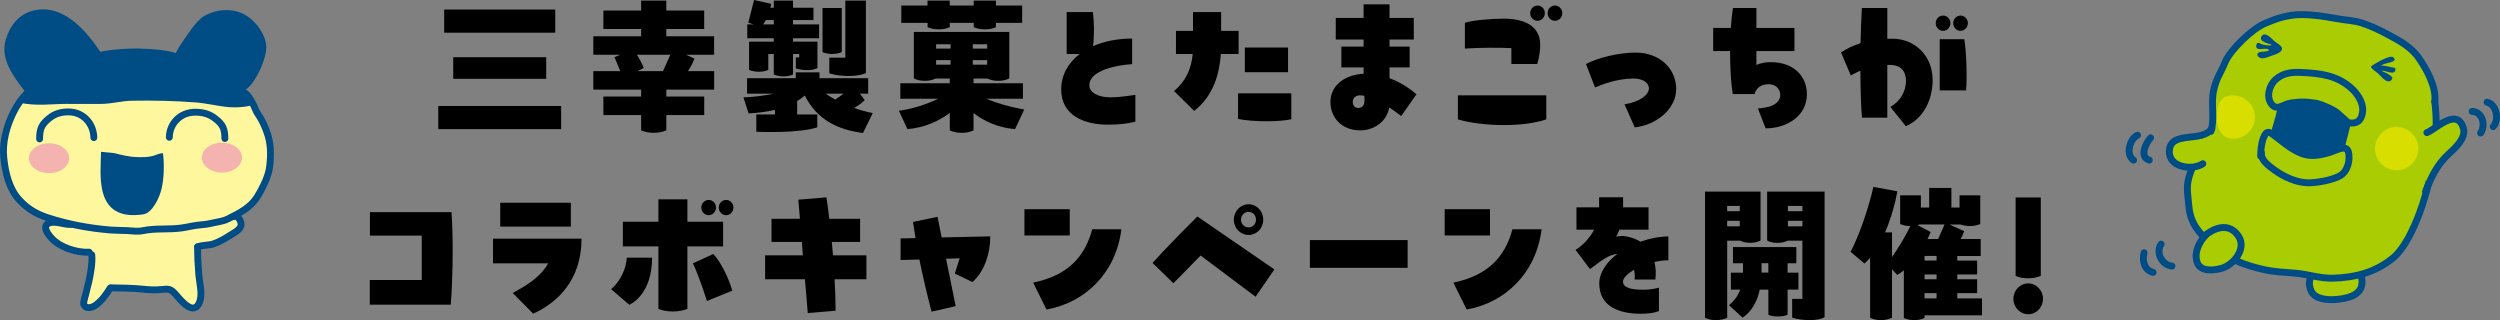 <?xml version="1.0" encoding="UTF-8"?><svg id="_レイヤー_2" xmlns="http://www.w3.org/2000/svg" viewBox="0 0 680.74 87.17"><rect x="0" y="0" width="680.74" height="87.17" fill="#808080" stroke="none"/><defs><style>.cls-1,.cls-2,.cls-3,.cls-4,.cls-5,.cls-6,.cls-7{stroke:#004c85;stroke-linecap:round;}.cls-1,.cls-8{fill:#fff79d;}.cls-1,.cls-6{stroke-width:1.87px;}.cls-9{fill:#99b900;}.cls-10{fill:#004c85;}.cls-2,.cls-3{stroke-width:1.88px;}.cls-2,.cls-5,.cls-7,.cls-11{fill:#aacc03;}.cls-3,.cls-4,.cls-6{fill:none;}.cls-4,.cls-5,.cls-7{stroke-linejoin:round;}.cls-4,.cls-7{stroke-width:1.88px;}.cls-5{stroke-width:1.88px;}.cls-12{fill:#d8de00;}.cls-13{fill:#f4b3ae;}</style></defs><g id="Design"><path d="M119.34,28.86h33.46v6.3h-33.46v-6.3ZM120.95,2.6h30.24v6.3h-30.24V2.6ZM123.41,15.58h25.32v5.88h-25.32v-5.88Z"/><path d="M194.45,14.91h-7.62l2.26,1.05c-.4,1.13-1.05,2.31-1.77,3.4h7.14v5.04h-13.02v1.89h10.32v5.04h-10.32v4.16c-.97.42-2.1.67-3.43.67s-2.54-.25-3.43-.67v-4.16h-10.28v-5.04h10.28v-1.89h-13.02v-5.04h7.34l-1.57-3.78,1.53-.67h-7.3v-5.04h13.02v-1.97h-10.28V2.86h10.28V.17h6.85v2.69h10.32v5.04h-10.32v1.97h13.02v5.04ZM182.52,14.91h-9.07c.65,1.05,1.37,2.39,1.85,3.61l-1.73.84h6.97l1.98-4.45Z"/><path d="M217.07,27.52v3.65h5.48v3.49c-4.76,1.6-14.59,1.3-16.61,1.22v-4.71h5.08v-1.26c-2.22.55-4.72.84-7.18.97l-1.41-4.37c2.54-.08,5.48-.42,8.26-1.01h-7.26v-4.2h13.26v-1.6h6.45v1.6h13.26v4.2h-2.26l1.33,1.76c-.77.76-1.77,1.51-2.9,2.14,1.69.59,3.39,1.05,5.08,1.39l-2.66,5.42c-6.57-.84-12.5-3.44-15.84-10.21-.65.59-1.37,1.09-2.1,1.51ZM210.7,10.42h-7.22v-3.78h1.73l-1.45-.46,1.57-6.18,4.68,1.05c-.04.25-.12.63-.24,1.05h.93V.17h5.24v1.93h5.56v3.36h-5.56v1.18h7.1v3.78h-7.1v.92h6.65v7.18c-1.17.63-3.27.88-5.89.13v-3.02h.93v-.92h-1.69v5.59c-.81.34-1.61.5-2.62.5s-1.89-.21-2.62-.5v-5.59h-1.49v4.33c-.81.34-1.61.5-2.62.5s-1.89-.21-2.62-.5v-7.69h6.73v-.92ZM210.7,6.64v-1.18h-2.18c-.2.42-.44.84-.73,1.18h2.9ZM226.59,14.7c-1.05,0-1.89-.21-2.62-.5V2.18h5.24v12.01c-.81.34-1.61.5-2.62.5ZM229.69,25.5h-4.88c.85.59,1.69,1.09,2.62,1.6.77-.5,1.53-1.05,2.26-1.6ZM230.18,15.71V.17h5.6v19.74c-1.98.92-6.33,1.13-9.96.08v-4.28h4.35Z"/><path d="M276.42,35.16c-4.76-.38-8.55-2.23-11.33-4.37v4.71c-.97.46-1.98.67-3.23.67s-2.34-.25-3.23-.67v-4.75c-2.94,2.18-6.85,4.03-11.53,4.41l-2.34-5c3.67-.5,7.3-1.64,10.72-3.28h-10.32v-4.2h13.46v-1.3h-3.83c-.85.42-1.81.63-2.94.63s-2.22-.21-3.02-.67v-12.64h26v12.64c-.89.46-1.85.67-3.02.67s-2.14-.21-2.94-.63h-3.79v1.3h13.46v4.2h-9.96c3.06,1.3,6.49,2.27,10.32,2.94l-2.5,5.33ZM252.56,6.22h-7.14V1.51h7.14V.17h6.05v1.34h6.53V.17h6.05v1.34h7.14v4.71h-7.14v1.18c-.89.42-1.81.59-3.02.59s-2.18-.21-3.02-.59v-1.18h-6.53v1.18c-.89.42-1.85.59-3.02.59s-2.22-.21-3.02-.59v-1.18ZM258.85,13.23v-1.18h-3.95v1.18h3.95ZM258.85,16.38h-3.95v1.22h3.95v-1.22ZM264.89,13.23h3.91v-1.18h-3.91v1.18ZM268.8,16.38h-3.91v1.22h3.91v-1.22Z"/><path d="M309.16,25.83v7.31c-2.26.46-3.59.8-7.54.8-6.37,0-12.66-2.48-12.66-9.58,0-3.86,1.85-7.23,5.04-9.66h-3.55V3.28h7.14c.36,2.77.4,6.51.04,9.28,2.98-1.3,6.61-2.06,10.64-2.06v6.97c-6.73.46-11.65,2.56-11.65,5.71,0,2.18,2.78,3.32,5.56,3.32,3.35,0,6.69-.67,6.97-.67Z"/><path d="M324.85,8.4V3.28h7.66v5.12h4.76v6.3h-4.84c-.52,7.18-2.98,12.14-7.26,15.5l-5.48-5.42c3.18-2.6,4.72-6.09,5.08-10.08h-4.56v-6.3h4.64ZM337.11,25.41h14.51v7.06c-1.65.38-4.15.55-6.77.55-2.78,0-5.64-.21-7.74-.63v-6.97ZM338.96,12.94h11.77v6.72h-11.77v-6.72Z"/><path d="M381.54,31.59c-1.05-.8-2.14-1.6-3.27-2.35-.6,3.99-4.35,6.26-7.82,6.26-5.44,0-8.18-3.78-8.18-7.73,0-4.75,4.27-7.48,9.03-7.69v-1.72h-6.05v-5.67h6.05v-1.93h-7.58v-5.88h7.58V1.18h7.06v3.7h6.61v5.88h-6.61v1.93h5.48v5.67h-5.48v2.94c2.42.88,4.92,2.31,7.34,4.37l-4.15,5.92ZM371.54,26.09c-.44-.08-.85-.13-1.25-.13-.77,0-1.94.46-1.94,1.76,0,.97.56,1.68,1.53,1.68.81,0,1.65-.59,1.65-1.81v-1.51Z"/><path d="M396.98,25.96h24.07v6.55c-3.23,1.09-7.38,1.55-11.53,1.55-4.68,0-9.31-.59-12.54-1.55v-6.55ZM411.54,17.43v-4.33c-4.27-.17-8.55-.13-12.66.13v-7.02c1.98-.67,6.97-1.13,10.6-1.13,5.52,0,9.92,1.93,9.92,7.14,0,1.3-.24,3.4-.81,5.21h-7.06ZM416.66,3.57c0-1.13.93-2.06,2.02-2.06s1.98.92,1.98,2.06-.89,2.1-1.98,2.1-2.02-.92-2.02-2.1ZM425.41,3.57c0,1.18-.93,2.1-1.98,2.1-1.13,0-2.02-.92-2.02-2.1s.89-2.06,2.02-2.06c1.05,0,1.98.92,1.98,2.06Z"/><path d="M442.34,28.4c4.11-.63,6.65-2.56,6.65-4.33,0-1.55-1.65-2.69-4.19-2.69-4.11,0-8.26,1.47-10.48,2.44l-2.46-6.39c3.19-1.68,8.83-3.11,13.51-3.11,6.61,0,11.05,4.41,11.05,9.91s-5.44,9.83-11.29,10.46l-2.78-6.3Z"/><path d="M492.02,25.62c0,6.01-5.52,9.33-11.25,9.33l-2.1-5.42c3.83-.25,6.09-1.43,6.09-3.74,0-1.55-1.29-2.86-3.1-2.86-2.06,0-3.39.92-3.91,2.69h-5.93c-.48-2.81-.73-7.23-.73-11.72h-4.6v-6.3h4.8c.16-2.02.32-3.86.6-5.42h6.37v5.42h10.36v6.3h-10.36v3.78c1.17-.5,2.46-.76,3.87-.76,6.45,0,9.88,3.99,9.88,8.7Z"/><path d="M526.25,21.8c0,5.08-2.3,10.42-7.3,12.56l-4.23-5.25c2.78-1.51,4.27-4.37,4.27-7.1,0-2.52-1.29-4.33-4.39-4.33h-.69v14.37h-6.89c-.28-2.52-.4-7.48-.44-12.81-1.01.42-1.85.88-2.62,1.3l-2.66-6.26c1.45-.97,3.18-1.85,5.32-2.52.08-3.65.2-7.06.36-9.58h6.93v8.4c.44-.04.89-.04,1.37-.04,6.17,0,10.97,4.66,10.97,11.26ZM529.11,8.4c-1.09,0-2.02-.92-2.02-2.1s.93-2.06,2.02-2.06,1.98.92,1.98,2.06-.89,2.1-1.98,2.1ZM528.18,24.62v-13.95h6.69c.56,3.15.81,10.63.48,13.95h-7.18ZM531.85,6.3c0-1.13.89-2.06,2.02-2.06,1.05,0,1.98.92,1.98,2.06s-.93,2.1-1.98,2.1c-1.13,0-2.02-.92-2.02-2.1Z"/><path d="M114.84,64.15h-14.11v-6.39h22.21c.2,2.69.32,6.51.32,10.54,0,5.25-.2,10.84-.52,14.66h-22.05v-6.72h14.15v-12.1Z"/><path d="M139.6,79.78c4.56-2.44,7.94-4.83,9.64-8.07h-15v-6.72h24.11c0,11.17-6.45,17.39-13.18,20.42l-5.56-5.63ZM155.44,61.71h-19.23v-6.51h19.23v6.51Z"/><path d="M166.41,78.73c2.62-2.18,4.15-5.84,4.27-8.57h6.89c0,4.49-1.33,10.25-6.21,12.85l-4.96-4.28ZM187.18,54.28v6.09h9.72v6.72h-9.72v17.01c-1.17.46-2.46.71-3.95.71-1.57,0-2.9-.25-3.95-.71v-17.01h-9.68v-6.72h9.68v-6.09h7.9ZM194.23,69.15c2.02,2.06,4.35,6.93,5.16,10l-6.89,2.81c-1.05-3.28-2.66-7.9-3.83-10.25l5.56-2.56ZM190.96,56.5c0-1.13.93-2.06,2.02-2.06s1.98.92,1.98,2.06-.89,2.1-1.98,2.1-2.02-.92-2.02-2.1ZM195.72,56.5c0-1.13.89-2.06,2.02-2.06,1.05,0,1.98.92,1.98,2.06s-.93,2.1-1.98,2.1c-1.13,0-2.02-.92-2.02-2.1Z"/><path d="M235.92,69.53v6.51h-8.67c.16,2.9.28,5.75.28,8.57l-7.58.63-.77-9.2h-10.84v-6.51h10.28l-.28-3.65h-8.26v-6.3h7.74l-.44-5.21,7.66-.63c.28,1.93.56,3.86.77,5.84h8.39v6.3h-7.7c.12,1.22.24,2.44.32,3.65h9.11Z"/><path d="M255.28,59.02l1.13,5.63,13.22-.29v.34c0,3.91-1.37,9.07-4.84,12.1l-4.8-2.31,1.33-4.16-3.71.13,2.62,12.9-6.57,1.51c-1.21-4.66-2.34-9.37-3.31-14.2l-5.12.13v-5.88l4.07-.08c-.24-1.47-.48-2.94-.69-4.41l6.65-1.39Z"/><path d="M278.95,56.97h12.34v7.14h-12.34v-7.14ZM281.33,76.96c9.31-1.93,14.03-6.89,16.08-14.53h7.94c-1.49,12.01-10,20.04-20.4,21.84l-3.63-7.31Z"/><path d="M326.93,69.57l-7.42,7.56-5.68-5.54c3.95-4.37,8.59-9.03,12.22-12.64l20.96,14.41-5.12,7.44-14.96-11.22ZM335.96,59.82c0-2.31,1.81-4.2,4.03-4.2s3.99,1.89,3.99,4.2-1.77,4.16-3.99,4.16-4.03-1.85-4.03-4.16ZM342,59.82c0-1.18-.89-2.14-2.02-2.14s-2.06.97-2.06,2.14.93,2.1,2.06,2.1,2.02-.92,2.02-2.1Z"/><path d="M356.68,65.37h26.61v7.56h-26.61v-7.56Z"/><path d="M393.38,56.97h12.34v7.14h-12.34v-7.14ZM395.75,76.96c9.31-1.93,14.03-6.89,16.08-14.53h7.94c-1.49,12.01-10,20.04-20.4,21.84l-3.63-7.31Z"/><path d="M454.3,70.87c-1.21,0-2.5.17-3.79.46.36,1.51.44,3.15.24,4.79h-5.64c.08-.92,0-1.81-.16-2.65-1.81,1.05-3.02,2.23-3.02,3.19,0,1.89,2.9,2.23,5.36,2.23,1.85.04,3.59-.34,4.43-.55v6.38c-1.37.5-2.86.71-4.96.71-5.85,0-11.29-1.93-11.29-8.23,0-3.02,2.02-5.84,4.92-8.07-2.94.25-5.68,3.02-7.46,4.12l-3.91-5.21c1.94-1.22,3.83-3.15,5.04-5.5h-4.8v-6.09h6.17v-2.73h6.53v2.73h6.93v6.09h-7.94c-.24.67-.52,1.3-.89,1.89.89-.17,1.77-.25,2.66-.08,1.53.25,2.86.76,3.95,1.47,2.54-.92,5.2-1.43,7.62-1.43v6.47Z"/><path d="M470.31,65.53v21c-.89.42-1.9.63-3.06.63s-2.18-.21-2.98-.63v-34.36h15.12v13.32c-.89.46-1.77.63-2.82.63s-2.02-.21-2.74-.59h-3.51ZM473.73,57.51v-1.43h-3.43v1.43h3.43ZM473.73,60.12h-3.43v1.51h3.43v-1.51ZM489.7,74.23v4.62h-2.94v6.85c-.81.38-1.65.46-2.66.46s-1.94-.13-2.58-.46v-6.85h-2.34c-.6,2.86-1.98,5.84-4.68,7.65l-3.71-3.4c1.41-1.13,2.46-2.56,3.06-4.24h-2.54v-4.62h3.31v-2.56h-2.74v-4.41h17.25v4.41h-2.38v2.56h2.94ZM479.66,71.67v2.56h1.85v-2.56h-1.85ZM481.19,52.18h15.64v34.19c-.73.46-2.18.8-4.03.8-1.45,0-3.1-.17-4.8-.67v-5.12h2.78v-15.84h-4.03c-.85.42-1.73.59-2.74.59-1.13,0-2.1-.21-2.82-.63v-13.32ZM486.84,57.51h3.95v-1.43h-3.95v1.43ZM486.84,60.12v1.51h3.95v-1.51h-3.95Z"/><path d="M539.69,81.25v4.62h-15.64v.71c-.73.34-1.69.59-2.78.59-1.17,0-2.14-.25-2.86-.59v-12.98c-.6.5-1.21.92-1.81,1.26l-1.41-1.55v13.19c-.89.42-1.85.67-2.98.67-1.21,0-2.22-.25-2.98-.67v-16.34c-.48.59-1.01,1.09-1.53,1.6l-3.79-3.19c2.46-4.7,4.92-12.01,6.21-17.69l6.53,1.22c-.56,3.19-1.69,7.31-3.35,11.17h1.89v6.72c1.65-2.35,3.63-5.59,5-8.44-1.09,0-1.98-.21-2.78-.55v-7.81h5.64v3.32h2.26v-5.33h6.05v5.33h2.22v-3.32h5.64v7.81c-.81.34-1.69.55-2.82.55-.93,0-1.77-.17-2.5-.42h-3.06l3.99,1.81c-.2.63-.52,1.39-.93,2.14h5.44v4.62h-6.37v1.26h5.4v3.78h-5.4v1.3h5.4v3.78h-5.4v1.43h6.73ZM527.76,65.07l1.73-3.95h-6.77c-.2.08-.4.13-.6.17l3.59,1.89c-.24.59-.52,1.26-.85,1.89h2.9ZM527.32,70.95v-1.26h-3.27v1.26h3.27ZM527.32,76.04v-1.3h-3.27v1.3h3.27ZM524.05,79.82v1.43h3.27v-1.43h-3.27Z"/><path d="M548.24,81.37c0-2.31,1.81-4.2,4.03-4.2s4.03,1.89,4.03,4.2-1.81,4.2-4.03,4.2-4.03-1.89-4.03-4.2ZM548.85,75.11v-21.34h6.85v21.34c-1.05.46-2.1.67-3.43.67s-2.5-.21-3.43-.67Z"/><path class="cls-8" d="M19.59,58.57c-1.93,0-5.52.2-6.59,2.12-1.35,2.41,1.35,5.01,2.89,6.11,1.51,1.08,4.45,1.99,6.3,2.24,1.76.23,3.25-.6,2.82,1.82-1.55,8.75-3.94,15.5,1.42,12.16.74-.46,1.6-2.03,2.16-2.75.93-1.2.81-1.33,2.22-1.53,2.31-.33,4.83-.57,7.14-.28,3.75.47,6.83-.52,9.96,2.16,1.25,1.07,3.17,2.65,4.97,2.8,3.29.27,1.89-4.26,1.52-5.96-.45-2.01.28-4.4-.15-6.42-.22-1.02-.97-2.59-.13-3.53.4-.45,1.5-.46,2.07-.64,1.33-.43,2.62-.89,3.92-1.38,1.67-.62,4.5-1.4,5.29-3.28.71-1.69-1.31-4.78-2.96-4.72"/><path class="cls-1" d="M9.56,23.13c-.4,1.25-1.55,1.56-2.4,2.42-1.45,1.47-2.63,3.29-3.54,5.12-1.85,3.74-3.03,8.1-2.59,12.3.42,3.99,1.37,8.28,4.12,11.34,2.21,2.45,4.63,3.92,7.73,4.94,5.57,1.82,11.41,2.91,17.26,3.38,1.51.12,2.99.09,4.5.16,1.54.08,2.8.33,4.33.01,3.42-.71,6.97-.24,10.43-.72,1.81-.25,3.52-.73,5.35-.86,1.01-.07,1.99-.21,2.95-.45,1.36-.34,3-.48,4.28-1.12,3.15-1.57,6.16-3.07,8-5.94,1.22-1.9,2.91-5.26,3.3-7.5.51-2.92.58-6.39-.3-9.3-.73-2.43-1.8-4.5-2.75-5.86-.66-.94-.9-2.04-1.5-3.04-.43-.71-1.29-2.44-2.15-2.64"/><path class="cls-13" d="M18.83,43.08c0,2.25-2.45,4.07-5.47,4.07s-5.47-1.82-5.47-4.07,2.45-4.07,5.47-4.07,5.47,1.82,5.47,4.07Z"/><path class="cls-13" d="M65.89,42.91c0,2.25-2.45,4.07-5.46,4.07s-5.47-1.82-5.47-4.07,2.45-4.07,5.47-4.07,5.46,1.82,5.46,4.07Z"/><path class="cls-10" d="M5.22,27.93c1.79-2.23,2.91-3.66,3.94-4.52,1.64-1.35,3.22-1.77,5.09-2.56,3.08-1.3,6.25-4.68,9.38-5.77,6.2-2.17,16.35-2.35,22.87-1.02,3.7.76,2.58,2.77,6.17,3.84,2.28.68,4.04,1.67,6.16,2.5,3.92,1.53,9.46,3.14,10.66,7.81-1.36.99-5.4,1.12-7.09.97-3.12-.27-6.08-1.06-9.22-1.3-5.72-.43-11.49-.55-17.28-.45-2.75.04-5.36.82-8.12.86-3.25.05-6.5,0-9.75,0-3.91,0-8.27.69-12.82-.36"/><path class="cls-10" d="M8.41,26.95C5.07,22.51-.27,16.96,1.56,10.82,2.79,6.7,5.36,3.6,9.62,2.76c10.08-2,17.82,10.83,21.37,17.74"/><path class="cls-10" d="M45.1,19.29c1.75-2.06,2.52-4.92,4.11-7.16,1.52-2.14,4.09-6.46,6.37-7.76,3.56-2.03,8.25-2.28,11.69,0,2.76,1.83,5.18,5.28,5.24,8.47.06,3.11-3.09,10.64-6.45,12.09"/><path class="cls-6" d="M10.78,37.82c.04-2.62.42-3.83,2.59-5.6,1.55-1.25,3.16-1.74,5.22-1.75,4.11-.03,6.9,3.24,6.96,7"/><path class="cls-6" d="M61.24,37.72c-.05-2.56-.43-3.74-2.66-5.46-1.59-1.23-3.24-1.69-5.35-1.71-4.21-.03-7.07,3.16-7.12,6.83"/><path class="cls-10" d="M27.51,41.34c-.03,5.88-2.16,19.09,11.52,17.02,2.49-.38,4.41-4.6,4.96-6.94.68-2.88.77-6.69.39-9.68-.9-.09-1.97.55-2.89.76-1.41.33-2.8.3-4.26.27-2.11-.05-4.19-.61-6.13-1.08"/><path class="cls-6" d="M19.23,61.09c-1.75.18-4.03-1.03-5.79-.38-2.08.77-.5,2.88.46,3.99,2.24,2.6,6.96,4.18,10.37,3.95"/><path class="cls-6" d="M24.99,69.38c.22,2.17-.33,5.13-.79,7.28-.22,1.01-.54,1.93-.73,2.95-.09.51-.81,2.64-.68,3.12.44,1.6,2.32,1.06,3.28.36,1.74-1.28,2.87-2.96,3.97-4.7"/><path class="cls-6" d="M30.39,78.38c2.66.04,5.65.08,8.35.34,1.98.19,3.43.33,5.36.1,1.75-.21,2.38-.16,3.57,1.17,1.42,1.59,5.11,6.45,6.71,2.17.8-2.16-.05-5.09-.24-7.29-.22-2.55-.34-5.09-.34-7.66"/><path class="cls-6" d="M53.81,67.22c1.34-.55,2.85-.35,4.23-.79,1.7-.54,3.27-1.5,4.78-2.46.86-.55,2.4-1.3,2.76-2.41.32-.99-.62-2.85-1.69-2.63"/><path class="cls-2" d="M630.82,73.96c-2.66.89-2.5,5.22-.31,6.64,2.05,1.33,5.51,1.1,7.76.65,6.93-1.35,5.32-6.15,2.47-11.21"/><path class="cls-11" d="M662.99,27.72c.47-4.4-2.56-9.23-4.17-11.66-2.19-3.31-5.55-5.02-9-6.87-2.16-1.15-4.35-2.17-6.69-2.93-2.09-.68-4.4-.75-6.56-1.14-3.77-.68-8.89-1.54-12.68-.94-3.06.49-4.29,1.02-7.18,2.21-3.42,1.4-9.42,7.21-10.78,10.47-1.47,3.51-2.38,4.2-3.19,7.89-.85,3.89.67,8.56-1.18,12.15-.78,1.5-1.89,2.66-2.67,4.14-.99,1.9-1.68,3.92-2.43,5.92-1.34,3.65-.79,5.18-.46,9.08.43,4.98,2.79,7.32,6.43,10.75,3.81,3.59,8.81,5.44,13.87,6.58,2.82.64,5.75.77,8.64,1,3.52.29,6.77,1.47,10.34,1.37,6.11-.18,11.45-1.58,16.24-5.44,6.68-5.36,13.52-27.18,11.45-42.61"/><path class="cls-12" d="M603.65,30.65c-.3,3.24.69,6.8,3.93,7.1,3.24.3,6.11-2.08,6.41-5.32.29-3.24-2.09-6.11-5.33-6.41-3.24-.3-4.71,1.4-5.01,4.63Z"/><path class="cls-4" d="M596.94,45.71c-.16.42-.31.84-.47,1.26-1.34,3.65-.79,5.18-.46,9.08.43,4.98,2.79,7.32,6.43,10.75,3.81,3.59,8.81,5.44,13.87,6.58,2.82.64,5.75.77,8.64,1,3.52.29,6.77,1.47,10.34,1.37,6.11-.18,11.45-1.58,16.24-5.44,6.68-5.36,13.52-27.18,11.45-42.61"/><path class="cls-4" d="M662.99,27.72c.47-4.4-2.56-9.23-4.17-11.66-2.19-3.31-5.55-5.02-9-6.87-2.16-1.15-4.35-2.17-6.69-2.93-2.09-.68-4.4-.75-6.56-1.14-3.77-.68-8.89-1.54-12.68-.94-3.06.49-4.29,1.02-7.18,2.21-3.42,1.4-9.42,7.21-10.78,10.47-1.47,3.51-2.38,4.2-3.19,7.89-.77,3.49.39,7.62-.72,11.02"/><path class="cls-12" d="M646.74,39.93c-.3,3.24,2.09,6.1,5.32,6.4,3.24.3,6.1-2.09,6.4-5.33.3-3.24-2.09-6.1-5.32-6.4-3.24-.3-6.1,2.09-6.4,5.33Z"/><path class="cls-7" d="M602.27,35.03c-2.65,3.92-11.13.47-11.56,5.93-.36,4.66,6.24,5.56,9.11,3.62"/><path class="cls-2" d="M609.6,64.42c2.15,3.38-1.44,7.66-4.5,8.59-2.22.67-5.95,1.09-6.84-1.61-.91-2.76.68-5.8,2.63-7.65,0,0,5.44-4.46,8.71.67Z"/><path class="cls-10" d="M651.71,15.64c1.54,1.45-2.6,1.35-3.33,2.24.89-.1,1.9.26,2.78.42.73.13,1.32.08,1.05.94-.43,1.31-2.77-.19-3.81.02.71.32,2.23.96,2.76,1.56.33.37.37.17.17.7-.17.46-.6.68-1.04.63-1.07-.13-2.01-1.5-2.73-2.13-.6-.53-2.04-1.36-1.92-1.96.04-.09,5.09-3.37,6.08-2.44Z"/><path class="cls-10" d="M618.54,12.1c-.63.01-2.35-.68-2.73-1.16-.43-.54.03-1.48.69-1.56.96-.12,2.17,1.23,2.8,1.82.53.48,2.02,1.19,2.08,1.95.08,1.06-1.61,1.63-2.38,1.87-.96.31-2.25,1-3.29.83-.68-.12-1.48-.93-.78-1.48.67-.51,2.1-.07,2.92-.67-.48-1.15-3.8.67-3.48-1.37.21-1.29,1.18-.3,2.01-.13.55.12,1.64.22,2.04.13"/><path class="cls-2" d="M660.83,36.11c2.17-.71,8.2-7.13,9.94-1.19.81,2.77-2.41,5.53-4.15,7.15-2.69,2.52-4.36,5.45-6.15,10.08"/><path class="cls-3" d="M673.15,30.34c2.84.07,3.75,3.8,2.31,5.88"/><path class="cls-3" d="M677.22,27.83c2.6.61,3.39,4.81,1.67,6.65"/><path class="cls-3" d="M585.59,37.53c-1.31,1.43-3.14,5.24-.35,6.06"/><path class="cls-3" d="M580.96,43.6c-2.24-1.45-1.07-5.8,1.07-6.78"/><path class="cls-3" d="M588.46,66.48c-1.57,2.28.29,5.77,2.96,5.97"/><path class="cls-3" d="M583.82,68.83c-.55,2.09.04,4.78,2.47,5.33"/><path class="cls-10" d="M620.38,27.06c-.03,3.93-2.17,8.13-2.33,11.01,1.15.08,2.21.94,3.17,1.56,1.43.93,2.65,1.22,4.29,1.69,2.85.82,5.37,2.37,8.33,2.73.77.09,2.25.49,2.97.19.93-.37,1.04-1.46,1.25-2.39.96-4.21,2.31-8.09,2.72-12.45"/><path class="cls-9" d="M615.57,42.5l.2-.86c-.06,0-.12-.01-.18-.01-.01.34-.02.64-.02.88Z"/><path class="cls-5" d="M615.57,42.5c0-1.05.09-3.24.78-5,.92-2.34,1.81-1.45,3.34-.3,2.63,1.98,5.58,4.66,8.99,5.08,2.38.29,5.4-.57,7.62-1.49,2.33-.97,3.4-.53,3.33,2.25-.04,1.78-.79,3.79-2.3,4.73-2.01,1.25-6.63,2.07-8.98,2.01-3.02-.08-6.53-1.65-8.94-3.43-1.54-1.14-3.9-2.72-3.62-4.78"/><path class="cls-5" d="M631.36,28.53c-2.12-.98-5.18-.83-7.52-.49-2.04.29-3.66,2.14-5.16.49-1.73-1.89-.84-5.26.94-6.85,2.03-1.8,4.27-2.06,6.81-1.96,5.87.24,9.9.95,13.61,4.1,1.65,1.4,3.5,3.92,3.3,6.42-.15,1.83-.94,3.67-3.76,3.19-.52-.09-2.7-2.6-4.23-3.43-1.32-.72-4.72-2.3-6.11-1.96"/></g></svg>
